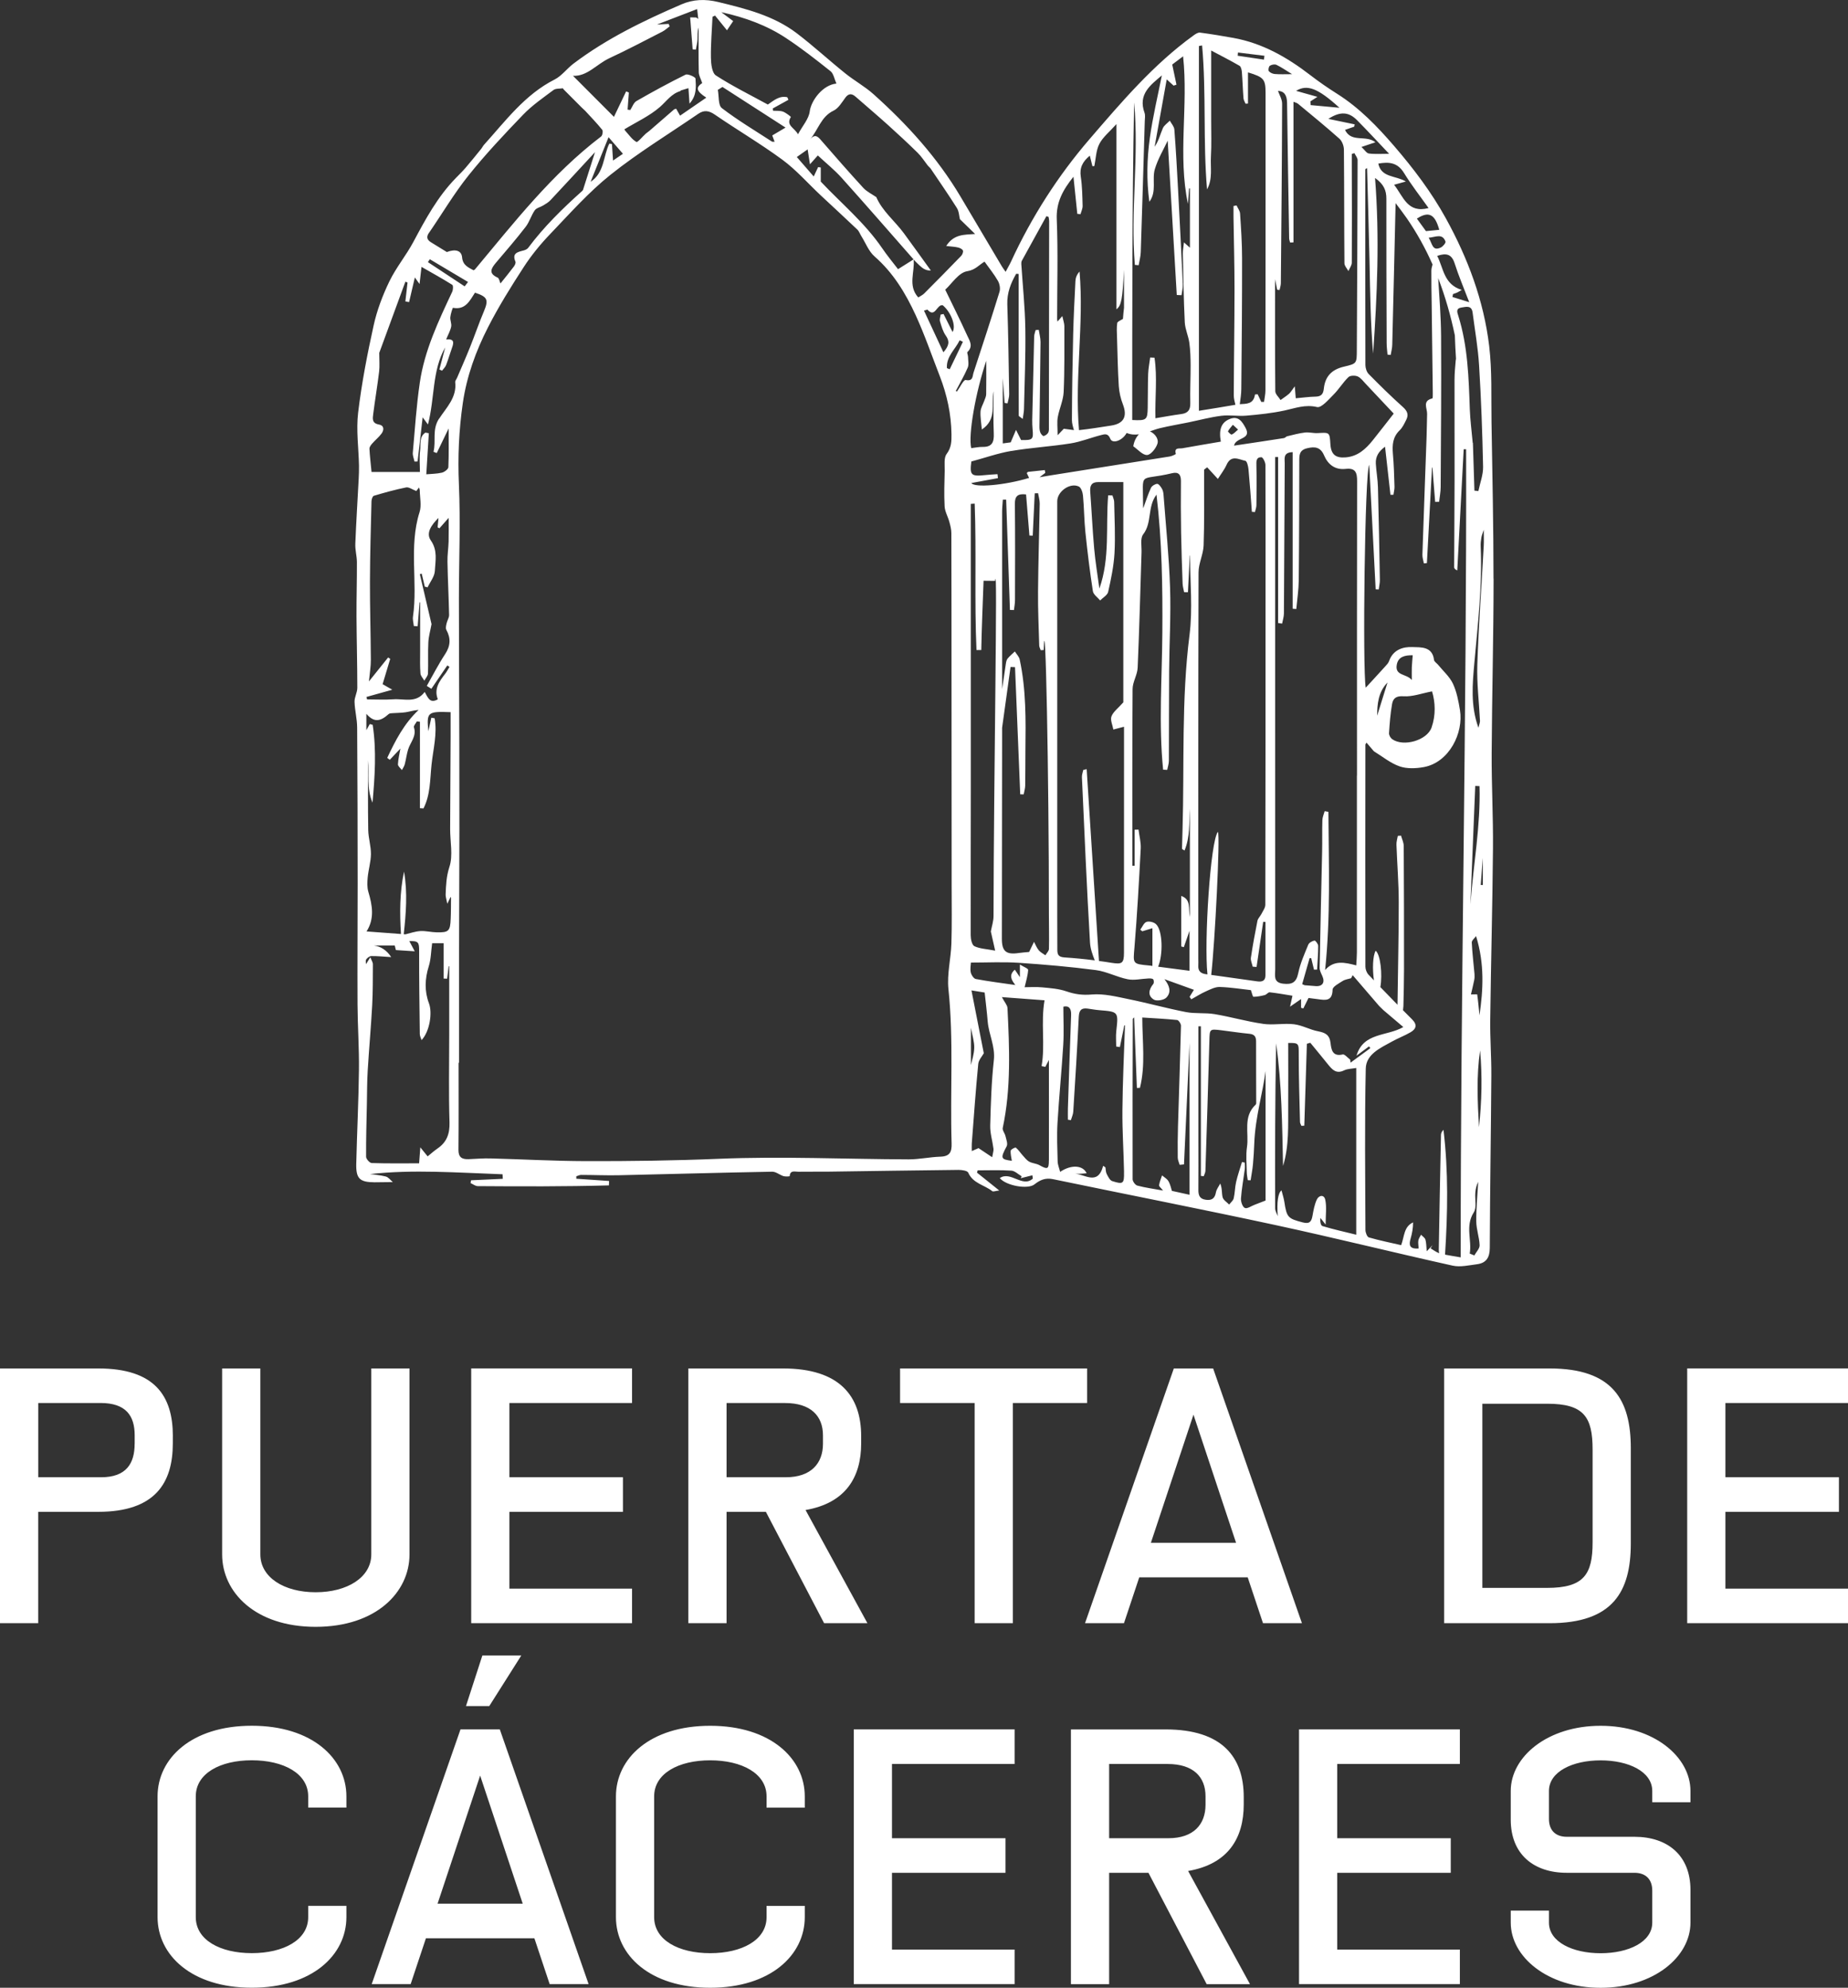 <?xml version="1.0" encoding="UTF-8"?>
<svg xmlns="http://www.w3.org/2000/svg" id="Layer_1" viewBox="0 0 452.23 486.36">
  <rect x="0" y="0" width="452.23" height="486.36" fill="#333333" stroke="none"/>
  <defs>
    <style>.cls-1{fill:#fff;}</style>
  </defs>
  <path class="cls-1" d="m365.48,141.57c0-12.78-.28-25.56-.49-38.35-.1-6.2.16-12.45-.57-18.58-1.33-11.09-5.21-21.45-10.6-31.22-3.52-6.38-7.88-12.14-12.62-17.65-4.17-4.84-8.54-9.38-13.99-12.82-2.27-1.43-4.49-2.97-6.62-4.61-5.63-4.33-11.67-7.78-18.76-9.06-2.71-.49-5.43-.94-8.16-1.3-.49-.07-1.11.34-1.57.67-9.84,7.1-17.68,16.35-25.48,25.4-7.72,8.96-14.18,19.06-19.19,29.92-.36.78-.81,1.52-1.34,2.54-.45-.64-.71-.98-.93-1.35-3.38-5.69-6.74-11.38-10.12-17.07-5.67-9.54-13.04-17.66-21.26-25.02-2.14-1.92-4.72-3.33-6.96-5.14-4-3.21-7.78-6.7-11.85-9.8-5.67-4.31-12.44-5.99-19.23-7.64-3.13-.76-6.09-.67-8.98.58-9.27,4-18.35,8.39-26.45,14.52-1.59,1.21-2.85,2.98-4.58,3.86-7.31,3.7-12.01,10.14-17.29,15.98-.25.27-.4.63-.63.92-1.26,1.55-2.51,3.12-3.81,4.63-.77.9-1.63,1.74-2.46,2.59-4.44,4.55-7.41,10.05-10.37,15.6-1.78,3.34-4.26,6.31-5.9,9.71-1.64,3.41-3.02,7.04-3.83,10.72-1.56,7.06-2.94,14.19-3.8,21.36-.51,4.25.12,8.64.21,12.96.02,1.12-.02,2.24-.08,3.35-.28,5.27-.61,10.54-.82,15.81-.06,1.47.38,2.96.39,4.45.02,4.43-.12,8.85-.1,13.28.03,5.83.2,11.66.2,17.48,0,1.15-.71,2.3-.68,3.43.06,2.1.63,4.19.64,6.29.09,12.73.11,25.47.12,38.2,0,9.87-.08,19.74-.03,29.6.03,5.3.41,10.61.35,15.91-.09,7.69-.48,15.38-.66,23.07-.08,3.6.86,4.47,4.46,4.49,1.49,0,2.98-.03,4.48-.05-.56-.47-1.06-1.19-1.71-1.36-1.42-.37-2.92-.45-3.86-.59,10.5-1.19,21.46-.34,32.43.04.02.37.04.74.06,1.11-2.59.12-5.18.24-7.77.36-.04.23-.08.45-.12.68.58.26,1.17.74,1.75.75,10.71.08,21.41.11,32.11-.18.01-.36.03-.72.04-1.08-2.67-.18-5.35-.37-8.02-.55,0-.2,0-.4,0-.6.39-.11.78-.33,1.17-.33,3.05,0,6.09.14,9.14.08,12.54-.28,25.08-.64,37.62-.87.92-.02,1.83.79,2.78,1.09.48.15,1.49.06,1.5.01.12-1.56,1.29-1.08,2.12-1.09,2.39-.04,4.79.01,7.18-.02,10.68-.14,21.35-.32,32.03-.43.82,0,2.16.19,2.37.67,1.15,2.66,3.97,3,5.89,4.54.21.17.75-.06,1.7-.17-2.09-1.68-3.77-3.02-5.45-4.37.06-.19.11-.38.17-.56,2.75,0,5.51-.11,8.24.07.87.06,1.68.9,2.52,1.38-.07.15-.14.31-.21.47.95-.24,1.9-.47,2.84-.71.04.27.07.54.1.81-2.52,2.31-5.45-1.96-8.08-.12,1.5,1.85,6.86,2.83,8.49,1.53,1.36-1.08,2.67-1.65,4.49-1.28,18.13,3.76,36.3,7.32,54.4,11.22,14.52,3.13,28.94,6.73,43.45,9.95,1.86.41,3.95-.09,5.91-.34,2.28-.29,3.16-1.61,3.17-4.01.05-14.04.29-28.09.38-42.13.03-4.56-.33-9.12-.27-13.67.17-13.97.55-27.94.67-41.91.07-7.75-.36-15.51-.32-23.27.08-14.25.46-28.51.47-42.77Zm-5.11-65.06c.55,4.29,1.32,8.56,1.58,12.87.51,8.27.81,16.55.98,24.83.04,1.97-.75,3.96-1.15,5.94-.32-.04-.65-.07-.97-.1-.12-3.88-.25-7.76-.37-11.64l-.05-.08c-.24-2.74-.61-5.48-.71-8.23-.27-7.7-.48-15.39-2.81-22.82-.27-.85-.67-1.82.78-2.04,1.19-.18,2.48-.58,2.72,1.26Zm-4.4-12.07c.95,3.01,2.21,5.92,3.57,9.5-1.81-.56-2.96-.91-4.1-1.27.04-.24.08-.48.12-.71.32-.12.65-.22.96-.35.26-.11.49-.27,1.19-.67-4.41-1.36-4.43-5.26-6.01-8.33,2.25-.77,3.55-.42,4.27,1.84Zm-2.24-5.36c.12.32-.59,1.21-1.11,1.46-2.15,1.06-2.09-.97-3.01-2.37,1.76-.16,3.34-1.14,4.11.91Zm-1.52-2.85c-1.01.1-2.02.2-3.26.32-.67-.92-1.44-1.99-2.22-3.06,2.92-1.89,4.41-1.1,5.48,2.74Zm-8.64-13.92c1.81,2.96,3.97,5.71,6.02,8.6-5.16,1.35-6.15-2.8-8.44-5.7.95-.26,1.62-.45,2.89-.8-2.56-1.51-6.03-.91-6.75-4.38,2.55-.45,4.69-.32,6.28,2.29Zm-11.5-12.92c2.66,2.68,5.22,5.46,7.86,8.24-1.82,0-3.41.13-4.95-.07-.57-.07-1.04-.89-1.81-1.6,1.28-.43,2.18-.73,3.42-1.15-2.38-1.9-5.87.21-7.45-3.03.73-.26,1.5-.53,2.26-.79.04-.19.07-.38.11-.56-2.15-.45-4.3-.89-6.45-1.34,2.96-1.92,5.02-1.7,7.01.3Zm-4.28-3.02c-2.75-.25-4.9-.45-7.05-.65-.02-.3-.05-.6-.07-.91.39-.26.79-.51,1.72-1.11-2.04-.58-3.61-1.02-5.22-1.47,2.7-1.65,5.33-.67,10.61,4.14Zm-11.24-1.46c.38.16.82.25,1.13.51,3.39,2.81,6.81,5.6,10.1,8.53.65.58,1.08,1.75,1.09,2.65.09,9.27.05,18.54.13,27.81,0,.64.63,1.28.97,1.92.29-.69.83-1.38.83-2.06.05-7.93.02-15.85,0-23.77v-2.83c.21-.07.43-.13.64-.2.27.57.78,1.14.78,1.71-.03,15.47-.11,30.94-.19,46.41-.01,3.38,0,3.38-3.17,4.13-2.94.69-4.58,2.35-4.9,5.35-.15,1.43-.69,1.95-2.08,1.98-1.55.03-3.1.25-4.79.4-.06-.79-.12-1.48-.24-2.93-.73.97-1.01,1.49-1.42,1.84-.64.56-1.37,1.01-2.06,1.52-.45-.72-1.28-1.43-1.29-2.15-.09-9.03-.06-18.06-.06-27.42.22,1.07.36,1.83.52,2.59.19.02.39.04.58.07.11-.55.31-1.1.32-1.65.13-14.65.27-29.3.31-43.95,0-1.09-.69-2.19-1.01-3.13,1.44.05,2.19.95,2.22,2.91.14,11.06.33,22.11.51,33.16,0,.35.16.69.24,1.04.27,0,.55-.02.82-.04,0-11.42,0-22.84,0-34.41Zm-5.79-8.82c.41-.28,1.18-.42,1.61-.22,1.2.57,2.3,1.35,3.82,2.28-1.73,0-2.99.07-4.23-.04-.52-.04-1.16-.32-1.46-.7-.2-.26-.03-1.14.26-1.33Zm-7.8-3.24c2.16.27,4.32.54,6.47.8-.04.32-.08.63-.13.94-2.14-.32-4.28-.63-6.42-.95.02-.27.05-.53.07-.79Zm-9.56-1.59c.26-.05.51-.09.77-.14,1.05,11.7.2,23.49,1.21,35.22,1.43-2.57.79-5.38.95-8.07.17-2.91.05-5.83.06-8.75,0-2.84,0-5.69,0-8.53v-8.63c2.26,1.2,4.64,2.41,6.94,3.74.36.21.52.97.57,1.5.17,2.15.23,4.32.4,6.47.04.45.33.87.51,1.31.2-.01.39-.03.59-.04v-7.63c3.91,1.19,4.3,1.67,4.3,5.11,0,24.23,0,48.46-.03,72.69,0,.94-.22,1.88-.34,2.82h-.69c-.28-.6-.57-1.21-.87-1.85-.26.02-.65,0-.66.06-.36,2.4-2.12,2.25-3.72,2.36.16-1.22.36-2.45.37-3.68.11-10.67.2-21.35.19-32.03,0-3.65-.25-7.3-.49-10.93-.04-.68-.56-1.33-.86-2-.25.05-.5.1-.75.15,0,.89,0,1.79,0,2.69.09,5.89.25,11.78.25,17.68,0,8.66-.16,17.31-.18,25.97,0,.76.21,1.53.4,2.29-2.9.51-5.82.97-8.93,1.47,0-29.95,0-59.6,0-89.25Zm-15.85,13.97c1.19,13.19-.92,26.4.16,39.58.31.03.62.06.93.09.18-1.07.49-2.14.52-3.22.35-10.68.67-21.36.98-32.04.02-.67.16-1.41-.05-2.01-1.68-4.61,1.52-6.86,4.23-9.18-.99,5.01-2.22,10.12-2.94,15.3-.72,5.16-.83,10.4-.12,15.62,1.88-2.48.59-5.44,1.35-8,.75-2.52,2.16-4.84,3.14-6.94.73,12.31,1.47,25.03,2.22,37.75.39.02.78.03,1.16.05.12-.91.37-1.84.32-2.74-.36-7.68-.75-15.37-1.16-23.05-.26-4.92-.53-9.84-.91-14.75-.06-.75-.72-1.44-1.11-2.16-.59.61-1.4,1.13-1.71,1.85-.64,1.49-1.01,3.09-2.01,4.54.96-5.33,1.92-10.66,2.96-16.49.86.78,1.28,1.16,1.69,1.53.23-.08.46-.16.7-.24-.32-1.53-.64-3.05-1.04-4.93.57-.43,1.56-1.18,2.66-2.01,1.3,12.16-1.33,24.2,1.19,36.12.1-1.27.19-2.54.28-3.81.07,0,.13,0,.2,0v14.52c-.36-.32-.74-.66-1.46-1.3-.12,1.19-.29,1.96-.27,2.74.12,5.6.19,11.21.47,16.8.08,1.7.89,3.34,1.12,5.05.25,1.84.3,3.71.31,5.57.01,3.07-.16,6.13-.08,9.19.04,1.69-.62,2.45-2.24,2.66-2.04.27-4.07.65-6.29,1.02-.13-5.15.5-10.03-.23-14.82-.36-.01-.71-.03-1.06-.04-.17,1.34-.44,2.66-.49,4-.1,2.76-.05,5.53-.11,8.3-.06,2.98-.29,3.16-3.79,2.99.01-25.85-.03-51.72.46-77.58Zm-14.86,18.02c.33,3.24.64,6.16.94,9.08.26.02.53.05.79.07.18-.68.53-1.36.51-2.03-.07-2.38-.09-4.79-.45-7.14-.34-2.21.49-3.73,2.21-5.14.22.88.43,1.73.64,2.58.15,0,.31-.02.47-.04.38-1.82.4-3.81,1.22-5.41.85-1.66,2.46-2.92,4.19-4.86v45.33c1.22-.98,1.46-2.38,1.85-9.68v9.3c-.1.81-.19,1.73-.26,2.72-.69.42-1.35.67-1.4,1.01-.18,1.16-.08,2.38-.05,3.57.12,3.95.18,7.91.43,11.86.1,1.51.46,3.07,1.01,4.48,1.13,2.94.23,4.71-2.88,5.18-2.62.4-5.23.84-7.87,1.12-1.08-12.93,1.24-25.82.14-38.8-.68.73-.97,1.52-1.01,2.32-.22,4.33-.44,8.65-.55,12.98-.17,7.01-.28,14.02-.31,21.02,0,.82.25,1.65.5,2.47-.73-.07-1.52-.23-2.49-.33-.08.08-.52.55-1.51,1.59,0-1.91-.18-3.21.04-4.43.37-2.07,1.34-4.07,1.44-6.14.24-5.37.16-10.75.17-16.13,0-.68-.27-1.36-.5-2.46-.6.68-.87.98-1.18,1.34-.03-.22-.09-.42-.09-.61,0-8.14.24-16.3-.09-24.43-.17-4.13,1.48-7.14,4.09-10.4Zm-16.13,55.44c.14-.75.41-1.5.4-2.24-.12-7.32-.22-14.65-.46-21.97-.09-2.81.84-5.18,2.17-7.49.2.02.4.03.6.04,0,11.55,0,23.1.03,34.66,0,.17.39.34.97.82.14-1.03.3-1.7.31-2.38.14-6.57.43-13.14.33-19.71-.08-5.26-.64-10.52-.98-15.78-.02-.29,0-.62.14-.86,1.99-3.64,4-7.26,6-10.89.18.06.35.13.53.19.05.33.14.67.14,1.01-.01,16.73-.04,33.47-.06,50.2,0,.52.06,1.11-.15,1.54-.2.39-.69.75-1.13.86-.2.05-.67-.49-.81-.84-.19-.47-.23-1.02-.22-1.53.08-6.88.2-13.76.26-20.63,0-.99-.28-1.99-.43-2.98-.26.01-.52.03-.77.05-.12.53-.35,1.05-.36,1.58-.17,6.8-.32,13.6-.47,20.39-.02.75.02,1.5.08,2.24.24,2.58.07,2.76-2.81,2.7-.31-.62-.62-1.25-1.24-2.48-.55,1.29-.88,2.07-1.3,3.05-.44.06-1.08.14-1.94.26v-15.97c.15,2.02.3,4.04.45,6.07.24.04.48.07.72.1Zm.9,11.66c4.81-.82,9.72-1.09,14.54-1.86,2.52-.4,4.94-1.4,7.43-2.03.85-.21,1.71-.54,2.28.91.51,1.3,2.95.47,3.99-1.43,1.04.42,2.03.47,3,.33-.68.71-1.2,1.75-1.37,2.93,1.13.78,2.29,2.18,3.38,2.13.93-.05,2.2-1.66,2.54-2.8.35-1.19-.7-2.5-1.85-2.98.81-.28,1.62-.58,2.44-.78,2.29-.55,4.62-.94,6.93-1.41,2.69-.55,5.36-1.28,8.08-1.62,2.03-.26,4.13.15,6.18-.04,3.11-.27,6.24-.6,9.28-1.25,2.65-.57,5.08-1.54,8-.85,1.05.25,2.8-1.82,4.02-3.04,1.32-1.32,2.3-2.97,3.64-4.28.43-.42,1.61-.45,2.25-.18.77.33,1.35,1.14,1.96,1.79,2.36,2.49,4.7,4.99,6.88,7.31-1.66,2.12-3.37,4.33-5.11,6.51-1.72,2.15-3.67,3.95-6.61,4.2-2.53.22-3.62-.73-3.78-3.24-.18-2.91-.18-2.87-3.11-2.7-1.03.06-2.09-.26-3.1-.14-1.48.17-2.93.58-4.37.92-.27.07-.49.39-.76.44-4.03.63-8.07,1.23-12.24,1.85.42-2.12,4.4-1.43,2.82-4.35-.81-1.49-1.76-3.1-4.01-2.11-1.9.84-2.58,2.48-2.04,5.48-3.13.54-6.27,1.05-9.39,1.62-.73.14-2.09-.3-1.62,1.39.02.07-.93.53-1.46.62-9.74,1.56-19.48,3.09-29.22,4.63-.81.13-1.62.27-2.67.45.58-.45.99-.76,1.4-1.07-.04-.23-.08-.45-.12-.68-1.37.15-2.74.29-4.12.44-.1.09-.2.19-.29.29.19.4.38.8.57,1.19-5.93,1.8-13.39,2.45-14.13,1.25,2.15-.39,4.33-.79,6.51-1.2-.04-.32-.07-.65-.11-.97-1.02.07-2.05.12-3.07.23-3.41.36-3.76,0-3.33-3.33,3.29-.88,6.47-2.02,9.75-2.58Zm84.59,79.39c0,14.43,0,28.86,0,43.3,0,.95-.09,1.89-.16,3.17-2.78-.72-5.41-1.36-7.62,1.13,1.36-12.95.88-25.83.81-38.7-.31-.05-.61-.11-.92-.16-.2.74-.54,1.47-.56,2.22-.08,2.54,0,5.08-.06,7.63-.2,9.49-.44,18.98-.61,28.47-.01.66.36,1.35.65,1.99.72,1.57.07,2.61-1.61,2.49-.89-.06-1.78-.14-2.68-.21-.07,0-.13-.05-.63-.27.59-2.08,1.2-4.23,1.82-6.38.13,0,.26.02.39.03.23.93.45,1.87.68,2.8.25,0,.5-.02.76-.02.1-1.93.27-3.86.27-5.79,0-.46-.67-1.34-.91-1.3-.56.1-1.32.52-1.52,1-.93,2.28-1.96,4.57-2.45,6.95-.47,2.31-1.52,2.85-3.69,2.6-2.5-.29-1.95-2.05-1.95-3.52-.02-19.97-.02-39.93-.01-59.9,0-21.01,0-42.02,0-63.03v-2.41c.24,0,.48,0,.72,0v40.61c.33.05.66.09.98.14.15-.82.43-1.64.44-2.46.08-12.25.12-24.51.2-36.76,0-1.13-.45-2.66,1.94-2.73v38.32c.3.02.59.04.89.06.21-2.33.57-4.66.6-6.99.1-9.71.11-19.42.13-29.14,0-1.48-.04-2.73,1.91-3.2,1.97-.48,3.3-.25,4.15,1.73.98,2.29,2.71,3.6,5.28,3.32,2.45-.28,2.82.94,2.81,3.03-.05,24-.03,48-.03,72.01Zm-25.48,46.79c.31.02.62.04.93.06.54-3.68,1.08-7.37,1.62-11.05.18.02.37.04.55.05,0,4.36,0,8.73,0,13.09,0,1.37-.9,1.59-1.99,1.44-3.76-.51-7.52-1.05-11.28-1.58.9-7.83,2.23-34.02,1.64-35.01-1.85,2.22-3.41,26.99-2.56,34.88-.15-.02-.3-.04-.45-.06-1.22-.17-1.88-.8-1.79-2.1.04-.52,0-1.05,0-1.57,0-31.55-.03-63.1.06-94.64,0-2.2,1.16-4.38,1.24-6.59.2-5.66.1-11.33.12-17v-1.54c.25-.19.5-.38.75-.57.92.99,1.83,1.99,2.62,2.85.7-1.13,1.58-2.24,2.14-3.49,1.13-2.5,3.01-1.27,4.6-.94.38.08.68,1.32.75,2.06.33,3.47.57,6.94.83,10.41.25.02.5.04.75.06.12-.56.36-1.11.36-1.68.04-3.21.08-6.42,0-9.64-.03-1.07-.09-2.11,1.22-2.1.35,0,.99,1.23.99,1.9.05,11.44.02,22.87.02,34.31,0,24.43,0,48.87-.05,73.3,0,.75-.59,1.51-.95,2.24-.3.59-.86,1.09-.98,1.7-.6,2.99-1.15,5.99-1.6,9.01-.1.69.28,1.45.44,2.19Zm-6.07-131c.31-.58.78-1.07,1.2-1.59.34.31.67.62,1.27,1.17-.64.54-1.04,1.02-1.56,1.22-.19.08-.96-.71-.91-.8Zm-10.64,102.59c1.41-3.37,1.1-6.84,1.32-10.24v26.5c-.44-2.06.38-4.3-2.12-5.16v12.36c.21.06.43.12.64.17.49-1.41.98-2.82,1.39-4.01v9.79c-2.65-.35-5.17-.67-7.68-1,1.22-2.92,1.15-8.81-.51-10.4-.52-.5-1.69-.79-2.34-.56-.65.23-1.02,1.23-1.52,1.9.16.13.33.27.49.4.65-.2,1.31-.4,2.48-.76v9.23c-.26-.04-.51-.07-.77-.1-4.17-.39-3.96-.38-3.62-4.47.66-8.04,1.11-16.09,1.53-24.15.08-1.53-.35-3.09-.54-4.63-.32.01-.64.02-.96.03v8.82c-.18,0-.37,0-.55,0,0-14.42-.04-28.84.06-43.25.01-1.74,1.17-3.46,1.24-5.22.41-9.41.64-18.81.95-28.23.05-1.49-.36-3.41.4-4.39,2.23-2.87.97-6.69,3.26-9.72,1.35,11.38,1.51,22.6,1.43,33.82-.08,11.17-.92,22.34.19,33.47.33.02.67.04,1,.05.14-.73.4-1.46.41-2.2.04-7.32,0-14.64.06-21.97.05-6.8.45-13.6.23-20.39-.25-7.6-1.03-15.18-1.6-22.77-.04-.51-.15-1.07-.41-1.5-.28-.48-.79-1.18-1.16-1.15-.54.04-1.3.52-1.52,1.01-.71,1.55-1.23,3.2-1.87,4.96-.01-.18-.04-.32-.04-.45,0-8.97-1.24-6.11,7.11-8.13,1.55-.37,2.16.34,2.15,1.92-.04,4.19-.03,8.38.04,12.56.07,4.18.22,8.37.37,12.55.03.7.24,1.4.37,2.09.31,0,.62.01.93.01.15-2.99.31-5.99.46-8.98.02,0,.04,0,.06,0,0,6.48.68,13.05-.13,19.44-2.02,15.86-1.24,31.76-1.71,47.64-.05,1.56-.1,3.11-.13,4.67,0,.08.23.16.62.43Zm-20.93,26.99c-1-15.64-2-31.28-3.01-46.92-.28.07-.55.13-.83.2-.12.59-.36,1.2-.33,1.77.62,13.5,1.18,27.01,1.98,40.48.09,1.51.61,2.93,1.16,4.34-2.47-.32-4.95-.56-7.43-.72-1.54-.1-1.73-.78-1.73-1.95,0-2.69-.02-5.37-.02-8.06,0-33.87,0-67.74,0-101.61,0-2.38,3.12-4.62,5.27-3.6.58.27.96,1.45,1.03,2.25.28,2.97.28,5.97.59,8.94.5,4.82,1.09,9.63,1.83,14.42.13.83,1.16,1.52,1.78,2.27.68-.7,1.78-1.29,1.96-2.1.7-3.12,1.37-6.29,1.55-9.47.23-4.16,0-8.35-.08-12.53,0-.53-.28-1.06-.42-1.59-.35,0-.7-.02-1.05-.03-.63,7.59.5,15.36-2.15,22.81-.44-3.29-.99-6.56-1.28-9.86-.41-4.61-.62-9.24-.96-13.85-.11-1.45.32-2.34,1.91-2.34,2,0,4,0,6.19,0v53.89c-1.27,1.44-2.46,2.29-2.9,3.43-.34.89.27,2.13.46,3.22.85-.22,1.7-.44,2.61-.68v9.56c0,15.25,0,30.5-.01,45.75,0,2.62-.52,2.85-3.07,2.45-1.01-.17-2.03-.31-3.05-.45Zm-25.42-2.51c-2.13-.41-3.74-.45-5.07-1.09-.6-.29-.9-1.74-.9-2.67-.03-12.19.03-24.38.03-36.56,0-22.21,0-44.41,0-66.62v-2.37c.31-.02.63-.04.95-.06.44,11.93-.09,23.9.44,35.83.39,0,.78,0,1.17,0,.11-5.66.36-11.31.56-16.96.94,0,2.57.03,2.84.03.63-6.45-.36,48.97-.4,82.02,0,1.25-.43,2.5-.66,3.77.28,1.27.6,2.68,1.06,4.69Zm1.72-54.54c.69-4.95,1.37-9.91,2.06-14.86.37.01.73.03,1.1.04.42,10.37.85,20.74,1.27,31.11.28,0,.56.02.85.02.13-.73.36-1.46.37-2.19.05-2.84.02-5.68.05-8.52.09-7.47.19-14.94-1.4-22.29-.15-.71-.78-1.31-1.18-1.97-.59.57-1.24,1.09-1.76,1.72-.27.32-.38.82-.44,1.26-.31,2.07-.61,4.15-.92,6.23,0-14.46-.01-28.92,0-43.39,0-.99.12-1.98.18-2.97.27,0,.54,0,.81,0,.31,9,.61,17.99.92,26.99.33,0,.66.02.99.02.09-.81.25-1.63.25-2.43.02-7.84.06-15.68-.03-23.52-.02-1.92.71-2.58,2.74-2.33.27,3.34.54,6.7.82,10.06.27,0,.54.02.81.03.16-3.45.32-6.9.49-10.36.27,0,.55-.02.82-.03.14.85.41,1.7.4,2.55-.12,7.17-.35,14.34-.41,21.51-.04,4.4.17,8.81.29,13.21.01.39.24.76.37,1.14.24-.01.48-.03.72-.04.43-12.72,1.29,31.05,1.28,64.62,0,2.84.08,5.67.01,8.51-.01.53-.57,1.04-.87,1.56-.55-.4-1.21-.72-1.63-1.23-.49-.6-.78-1.36-1.15-2.06-.36.74-.71,1.47-1.2,2.48-.74.07-1.64.12-2.52.25-3.1.47-4.15-.4-4.15-3.47.02-16.75.05-33.49.06-50.24v-1.44ZM206.82,23.95c.84-1.14,1.61-1.12,2.58-.27,2.64,2.31,5.32,4.58,7.93,6.93,2.45,2.21,4.88,4.46,7.23,6.77.95.93,1.67,2.09,2.5,3.15.21.22.42.44.64.66,2.17,3.23,4.39,6.41,6.46,9.7.53.84.55,2,.74,2.74,1.26,1.23,2.49,2.43,3.72,3.62-2.79.2-5.21.04-7.07,2.94,1.23.14,2.08.17,2.88.36.45.1,1.06.39,1.21.75.13.33-.13,1-.43,1.31-2.99,3.1-6.03,6.17-9.07,9.22-.35.35-.83.56-1.43.95-2.62-2.92-.79-6.24-1.14-9.26.69.67,1.33,1.38,2.08,1.97.56.44,1.25.73,2.14.7-2.19-3.03-4.36-6.07-6.57-9.08-2.22-3.02-5.29-5.43-6.78-8.88-1.07-.74-2.31-1.32-3.17-2.25-3.47-3.77-6.84-7.64-10.21-11.51-.84-.97-1.57-1.91-2.89-.28,2.08-2.41,2.71-5.65,5.82-7.12,1.18-.56,2-1.98,2.84-3.12Zm26.28,57.28c-.76-1.53-1.48-2.96-2.2-4.4-.24.05-.48.1-.72.14-.06.56-.3,1.18-.15,1.67.36,1.21.72,2.5,1.43,3.5.96,1.36.83,2.43-.6,4.06-1.65-3.55-3.2-6.88-4.75-10.2.28-.08.56-.16.84-.25,1.91,2.18,2.27-1.35,3.75-1.06,1.96,1.63,3.34,5.01,2.41,6.53Zm1.74,2.03c.27.12.53.25.8.37-1.07,2.24-2.15,4.48-3.23,6.72-.23-.1-.46-.19-.69-.28-.18-2.85,2.04-4.56,3.12-6.81Zm-34.64-42.36c-.29.61-.57,1.22-1.07,2.28-1.44-1.65-2.74-3.15-4.14-4.76,1.01-.71,1.72-1.22,2.65-1.87.18,1.18.34,2.21.57,3.65.76-.86,1.22-1.37,1.92-2.17,1.99,1.86,4.08,3.53,5.84,5.49,5.92,6.59,11.74,13.29,17.59,19.95-1.15.72-2.3,1.44-3.8,2.39-1.16-1.53-2.62-3.27-3.89-5.14-4.24-6.21-10.03-10.99-15.02-16.29v-3.45c-.21-.03-.43-.06-.64-.1Zm-25.83-36.8c.2-.1.41-.2.61-.29.9,1.11,1.8,2.22,2.92,3.6.51-.76.97-1.43,1.52-2.25-.95-.71-1.77-1.32-2.91-2.18,5.89,1.3,11.12,3.22,15.82,6.32,3.78,2.49,7.37,5.3,10.92,8.13.73.58.91,1.85,1.43,3.02-3.37.32-6.21,4.19-6.53,6.82-.22,1.81-1.72,3.46-2.87,5.58-.9-1.65-3.04-2.15-1.74-4.24.02-.04-1.19-1.03-1.93-1.3-.75-.26-1.62-.16-2.44-.22-.02-.18-.05-.36-.07-.55,1.28-.71,2.56-1.42,3.84-2.12-.09-.21-.19-.42-.28-.63-1.96-.45-3.38.85-4.76,1.79-4.31-2.36-8.66-4.5-12.71-7.12-.96-.63-1.2-2.85-1.22-4.34-.05-3.33.24-6.67.39-10Zm15.19,30.59c-.28-.02-.53.03-.69-.07-4.12-2.67-8.35-5.2-12.23-8.17-.92-.71-.68-2.93-.98-4.46.38-.24.76-.47,1.14-.71,4.94,3.18,9.88,6.36,15.43,9.94-1.47.87-2.26,1.34-3.25,1.92.14.37.34.92.57,1.54Zm-40.46-20.44c4.39-2.03,8.68-4.31,12.99-6.51.64-.33,1.19-.86,1.78-1.29-.08-.2-.16-.4-.24-.6-.74.04-1.48.08-2.86.15,3.6-1.39,6.62-2.54,9.83-3.78.1.89.17,1.53.27,2.42-.3-.2-.42-.36-.55-.36-.48-.03-.95-.01-1.43-.02.2,2.6.4,5.2.61,7.81.26.02.51.05.77.08.15-.84.38-1.67.42-2.52.05-.95-.08-1.91.27-2.89,0,3.65-.05,7.3.04,10.95.02.83.52,1.65.84,2.63-1.59,1.07-1.54,1.93,1,3.57-2.17,1.49-4.21,2.89-6.42,4.41-.36-.64-.66-1.17-.95-1.69-.25.08-.42.08-.52.17-2.02,1.74-4.03,3.49-6.04,5.24-.28.25-.61.44-.89.69-.79.71-1.98,2.18-2.28,2.02-1.05-.58-1.8-1.71-2.65-2.64-.19-.21-.33-.48-.31-.44,2.98-1.81,6.19-3.27,8.73-5.49,1.59-1.39,2.78-3.21,4.94-3.86.06-.05.12-.11.17-.17.55-.17,1.1-.33,1.85-.56.08,1.23.16,2.27.26,3.79,1.85-2.08,1.57-4.19,1.47-6.13-.02-.38-1.88-1.23-2.44-.96-4.08,2.01-8.07,4.19-12.02,6.46-.69.4-1.01,1.44-1.5,2.19-.22-.03-.44-.06-.66-.1.1-1.39.2-2.79.31-4.18-.23-.09-.45-.18-.67-.28-1.02,2.12-2.03,4.25-2.98,6.23-3.39-3.4-6.76-6.78-10.02-10.04,3.49.18,5.79-2.86,8.85-4.28Zm-22.97,49.78c.13.3-.14.87-.39,1.2-1.04,1.38-2.14,2.72-3.27,4.13-.21-.47-.32-1.27-.7-1.44-2.29-1.02-1.59-2.23-.42-3.62,2.46-2.9,4.96-5.78,7.28-8.79.94-1.21,1.36-2.8,2.24-4.06.41-.58,1.38-.76,2.06-1.18.62-.38,1.27-.75,1.76-1.27,3.65-3.89,7.26-7.82,10.91-11.76-.97,3.05-1.94,6.12-2.92,9.19-.04.13-.16.25-.27.35-4.77,4.27-9.33,8.73-13.17,13.88-.23.31-.7.51-1.1.62-1.43.38-2.92.63-2,2.76Zm22.79-30.46c1.39,1.6,2.38,2.74,3.52,4.06-.86.59-1.49,1.02-2.42,1.65-.11-1.62-.19-2.83-.27-4.04-.22-.03-.44-.06-.65-.09-1.5,3.08-1.18,7.11-4.57,9.33,1.41-3.49,2.78-6.89,4.39-10.91Zm-43.93,23.39c3.21-4.66,6.1-9.58,9.63-13.99,4.16-5.2,8.75-10.08,13.38-14.89,2.2-2.29,4.88-4.13,7.44-6.05.56-.42,1.51-.3,2.29-.43.08.11.16.22.24.32,1.46,1.46,2.92,2.92,4.37,4.38.29.27.58.55.87.82,1.4,1.53,2.86,3.02,4.16,4.64.24.3.07,1.38-.26,1.63-12.07,9.18-21.29,21.04-30.9,32.55-.04.05-.13.07-.33.19-1.26-.7-2.62-1.19-2.8-3.17-.15-1.7-1.67-2.08-3.73-1.29-1.32-.82-2.57-1.59-3.82-2.35-1.01-.61-1.29-1.3-.55-2.37Zm9.54,12.03c-.33.43-.59.78-.82,1.08-3.05-2.02-6.02-3.97-8.99-5.93.15-.24.31-.47.46-.71,3.03,1.8,6.05,3.6,9.35,5.56Zm-20.9,98.4c.59-1.96,1.22-4.07,1.86-6.18-.17-.12-.34-.23-.51-.34-1.44,1.79-2.87,3.59-4.7,5.86.2-2.08.48-3.66.47-5.23-.03-6.41-.24-12.83-.22-19.24.02-6.55.22-13.09.38-19.64.01-.46.27-1.22.57-1.31,2.61-.78,5.24-1.51,7.91-2.05.66-.13,1.47.5,2.48.88.06-.08.34-.44.67-.86.07.26.17.46.18.67.02,1.8.47,3.73-.05,5.36-2.67,8.42-.39,17.1-1.61,25.58-.11.74.13,1.52.21,2.29.31.02.63.04.94.05.15-1.95.31-3.9.46-5.85.05,0,.09,0,.14,0,0,4.08,0,8.15,0,12.23,0,1.72-.06,3.45.08,5.16.05.62.62,1.19.95,1.78.31-.59.87-1.16.89-1.76.1-2.54-.04-5.09.09-7.62.07-1.46.5-2.9.78-4.46-.91-3.91-1.89-8.06-2.86-12.22.15-.04.31-.08.46-.12.25,1.06.5,2.12.75,3.17.23.05.46.11.69.17.62-1.33,1.7-2.64,1.77-4,.12-2.48.75-4.99-.99-7.49-1.26-1.8.18-3.82,1.88-5.49-.08.89-.14,1.59-.21,2.29.15.08.29.17.44.25.68-.77,1.36-1.55,2.26-2.56,0,2.14.04,3.97-.01,5.79-.05,1.67-.32,3.33-.28,4.99.08,4.33.31,8.66.4,12.99.01.68-.47,1.36-.62,2.06-.11.51-.28,1.16-.06,1.56,1.14,2.08,1.03,3.94-.3,5.96-1.64,2.49-3,5.17-4.48,7.77.37.23.75.46,1.12.7,1.3-1.9,2.6-3.8,3.9-5.71.18.12.36.23.54.35-.35.56-.65,1.16-1.05,1.68-1.43,1.84-2.8,3.68-1.81,6.25-1.96,1.15-2.44-.46-3.21-1.8-2.11,2.84-5.03,1.61-7.63,1.8-2.14.15-4.31.03-6.47.03-.05-.2-.11-.4-.16-.6,2.02-.56,4.04-1.13,6.33-1.77-.81-.46-1.36-.77-2.38-1.36Zm13.38,113.67c-.8.53-1.51,1.19-2.36,1.88-.48-.6-.92-1.13-1.79-2.21-.12,1.63-.2,2.65-.3,3.91-3.88,0-7.74.06-11.61-.07-.49-.02-1.35-.99-1.36-1.52-.03-4.33.1-8.66.19-12.98.05-2.69.04-5.38.2-8.06.32-5.35.81-10.7,1.1-16.05.18-3.35.15-6.72.17-10.08,0-.39-.28-.78-.63-1.66-.52.84-.83,1.33-1.05,1.69,0-.25-.17-.82.04-1.15.26-.4.83-.83,1.27-.83,1.49-.02,2.98.14,4.85.25-1.11-1.75-2.65-2.63-4.22-2.84h5.09c.06.24.19.76.28,1.12,1.55.1,2.91.19,4.61.3-.5-.95-.91-1.73-1.33-2.51,2.24-.03,2.41.3,2.41,2.42-.02,6.78.08,13.56.16,20.34,0,.46.26.93.43,1.48,2.03-2.14,2.67-6.72,1.82-8.98-1.12-2.95-1.03-5.99-.06-9.07.55-1.73.55-3.62.83-5.66h2.82v8.65c.28.01.56.02.85.03.12-1.01.24-2.03.37-3.04h.14v16.9c0,7.1-.15,14.2.07,21.29.08,2.85-.69,4.9-3.01,6.45Zm2.45-59.92c.45-.94.63-1.3.8-1.67.02.03.11.11.11.19-.02,1.72,0,3.44-.08,5.16-.12,3-.48,3.36-3.42,3.3-1.34-.02-2.69-.39-4.01-.31-1.29.08-2.55.54-3.64.8-.14-.01-.28-.02-.42-.03.55-5.09.97-10.18.07-15.31-1.07,5.06-1.07,10.16-.75,15.26-2.84-.21-5.65-.42-8.42-.63,1.99-3.13,1.43-6.36.44-9.68-.33-1.11-.27-2.38-.16-3.55.18-1.9.77-3.78.79-5.68.02-1.96-.62-3.92-.66-5.88-.1-5.75-.04-11.51-.04-17.07.32,3.3-.41,6.92,1.09,10.35.56-6.37,1-12.72.04-19.04-.24-.06-.47-.12-.71-.19-.34.61-.67,1.21-.84,1.5v-4c1.81,2.06,3.3,2.01,5.47.05.23-.21.69-.19,1.04-.22,1.04-.08,2.1-.06,3.13-.22.99-.15,1.95-.48,3.15-.56-3.56,3.33-5.69,7.49-7.68,11.72.21.16.41.32.62.48.86-.91,1.73-1.83,2.6-2.75-.22,1.28-.54,2.56-.6,3.85-.02.46.63.94.97,1.41.24-.46.56-.9.69-1.39.32-1.19.46-2.44.82-3.62.54-1.79,2.15-3.27,1.43-5.45-.12-.36.46-.96.71-1.45.25.03.51.06.76.09v21.15c.29.02.58.04.87.05,1.71-3.34,1.59-7.09,1.97-10.7.4-3.77,1.43-7.54.76-11.35-.27-.05-.54-.09-.81-.14-.28,1.27-.56,2.54-.73,3.3-.44-4.66-.24-4.87,5.45-4.66,0,1.88,0,3.79,0,5.7-.04,7.62-.09,15.24-.12,22.86-.01,3.13.75,6.5-.18,9.32-.76,2.34-.83,4.49-.92,6.77-.01.54.19,1.08.41,2.23Zm-2.02-118.71c-1.77,2.72-.68,5.45-1.36,8.11.27.1.53.2.8.31.96-1.98,1.91-3.95,2.91-6.02,0,3.23.07,6.36-.07,9.48-.02.48-.95,1.19-1.58,1.34-1.29.3-2.65.29-3.82.4.2-3.25.41-6.65.62-10.05-.28-.05-.56-.1-.84-.15-1.58,1.03-1.09,2.92-1.29,4.42-.23,1.68-.05,3.4-.05,5.21h-11.84c-.2-2.11-.42-3.89-.51-5.68-.02-.41.35-.91.66-1.26.73-.84,1.63-1.55,2.29-2.44.67-.92.68-2-.67-2.24-1.7-.3-1.5-1.46-1.36-2.54.44-3.48,1.03-6.94,1.45-10.42.16-1.34.03-2.71.03-4.56,1.99-5.42,4.19-11.42,6.39-17.41.18.06.36.12.53.19-.18,1.54-.35,3.09-.53,4.63.3.06.61.12.91.17.45-1.93.9-3.85,1.41-6.03.3.42.54.75,1.15,1.6.19-1.65.32-2.77.48-4.19,2.6,1.49,5.11,2.87,7.53,4.39.26.16.21,1.21-.01,1.69-3.37,7.18-6.79,14.35-7.94,22.27-.83,5.67-1.2,11.41-1.71,17.13-.06.7.27,1.44.42,2.16.25,0,.5-.02.75-.03.41-3.54.82-7.09,1.24-10.8.41.55.73.98,1.3,1.75,1.7-6.51.97-13.14,4.22-18.86-.47,1.8-.95,3.6-1.42,5.4.22.1.43.2.65.3.34-.46.79-.87.99-1.38.54-1.39.94-2.83,1.45-4.24.47-1.27.56-2.25-1.44-2.02.49-1.21,1.03-2.14,1.23-3.14.15-.72-.28-1.55-.21-2.31.08-.82.57-2.31.65-2.3,3.08.59,4.13-1.78,5.39-3.7,3.08,1.01,3.36,1.75,2.2,4.52-1.23,2.91-2.25,5.91-3.43,8.85-1.01,2.52-2.11,5.01-3.18,7.51-.15.34-.47.7-.43,1.02.43,3.75-2.19,6.24-3.94,8.93Zm124.65,139.53c1.32,12.59.39,25.2.78,37.79.07,2.1-.43,3.19-2.73,3.26-2.6.08-5.19.67-7.78.66-15.47-.05-30.97-.78-46.41-.14-10.89.45-21.75.6-32.63.57-7.77-.02-15.53-.46-23.29-.66-1.78-.05-3.57.11-5.35.18-1.59.06-2.51-.41-2.49-2.28.07-7.1.03-14.2.03-21.31h.12c0-9.41-.01-18.83,0-28.24.01-9.55.07-19.1.08-28.66.01-6.86,0-13.73-.02-20.6-.03-12.01-.1-24.02-.1-36.04,0-9.33.41-18.68,0-27.99-.3-6.69,0-13.25.95-19.84.95-6.58,3.19-12.75,6.18-18.59,2.6-5.09,5.65-9.98,8.77-14.78,1.86-2.86,4.07-5.56,6.44-8.03,4.79-5,9.43-10.25,14.81-14.54,6.78-5.41,14.25-9.95,21.42-14.87,1.39-.95,2.57-.83,4.04.18,5.47,3.76,11.22,7.13,16.56,11.06,3.39,2.5,6.22,5.75,9.31,8.65,2.99,2.8,6.02,5.57,8.99,8.4.46.43.68,1.11,1.03,1.67,1.05,1.67,1.79,3.69,3.21,4.93,4.57,3.99,7.6,9.01,10.06,14.36,2.23,4.86,3.97,9.95,5.91,14.94,1.77,4.57,2.79,9.29,2.86,14.2.02,1.71,0,3.26-1.19,4.84-.71.94-.44,2.68-.47,4.07-.07,2.92-.18,5.84-.02,8.75.07,1.27.8,2.49,1.15,3.76.25.91.5,1.86.5,2.79.04,11.97.03,23.93.04,35.89,0,16.73.02,33.47.03,50.21,0,4.77.09,9.55-.06,14.31-.12,3.71-1.1,7.47-.73,11.11Zm4.22-148.98c-.51-.1-1.41,1.83-2.14,2.83-.1-.05-.19-.1-.28-.14.99-1.9,2.09-3.77,2.93-5.73.32-.75.08-1.75.07-2.63,0-.41-.31-1.02-.13-1.19,1.49-1.43.48-2.82-.1-4.09-1.66-3.65-3.45-7.23-5.35-11.15,1.6-1.45,3.3-4.2,5.38-4.52,2.01-.32,2.87-1.54,4.24-2.34,1.14,1.6,2.34,3.07,3.27,4.69.43.75.64,1.9.39,2.7-2.04,6.61-4.2,13.19-6.35,19.76-.29.88-.07,2.17-1.92,1.81Zm5.04-4.74c0,2.88.03,5.57-.02,8.25-.01.54-.3,1.08-.48,1.61-.31.87-.85,1.71-.9,2.59-.08,1.36.18,2.75.32,4.4,3.74-2.48,2.26-6.09,2.88-9.37,0,3.64-.11,7.01.04,10.36.09,2.09-.4,3.31-2.73,3.27-.94-.02-1.88.2-2.79.3-.77-3.21,1.07-13.69,3.69-21.41Zm1.86,171.13c-.59,5.31-.75,10.68-.89,16.03-.05,1.88.56,3.78.8,5.68.06.48-.14.99-.32,2.07-1.24-.83-2.18-1.45-3.34-2.23-.24.11-.81.35-1.65.72,0-.77-.04-1.33,0-1.88.5-6.47.95-12.95,1.58-19.42.09-.98.95-1.89,1.36-2.63-.99-5.01-1.98-10.08-3.02-15.38,1.22.2,2.16.35,3.23.52.25,2.36.55,4.7.74,7.06.26,3.19,1.88,6.07,1.51,9.46Zm-5.61,1.22v-9.12c.33,1.87.84,3.39.81,4.89-.03,1.58-.58,3.14-.81,4.23Zm19.07,23.36c0,2.15-.34,2.24-2.31,1.14-.76-.42-1.74-.44-2.5-.86-.63-.35-1.1-.99-1.6-1.54-.57-.63-1.03-1.37-1.67-1.89-.15-.12-1.23.43-1.26.74-.08.84.17,1.71.28,2.48-2.76-.35-2.82-.63-1.27-3.55.33-.61-.1-1.67-.29-2.5-.15-.68-.79-1.4-.67-1.98,2.07-9.73,1.64-19.54,1.16-29.36-.04-.7-.69-1.38-1.37-2.66,3.78.28,7.38.55,10.44.78-.95,5.51.2,10.84-.72,16.1.3.06.61.13.91.19.29-.56.58-1.12.88-1.69,0,8.2.02,16.4,0,24.6Zm18.39,2.82c.06,2.86-.2,3.07-2.88,2.22-.59-.19-1.02-1.1-1.36-1.76-.24-.46-.21-1.07-.31-1.61-.18-.12-.37-.25-.55-.37-1.36,5.08-4.63,1.87-7.12,1.94.51,0,1.02.02,1.53,0,.5-.02,1-.08,1.54-.12-.88-1.99-3.78-2.18-6.48-.34-.23-.92-.59-1.74-.61-2.56-.08-3.13-.22-6.27-.04-9.4.38-6.37,1.02-12.72,1.41-19.08.19-3.07.03-6.17.03-9.38,1.3-.31,1.97.37,1.9,2.05-.29,7.61-.54,15.23-.79,22.84-.03.92,0,1.84,0,2.76.24.04.49.08.73.12.2-.69.53-1.36.58-2.06.49-7.75.97-15.49,1.35-23.25.08-1.58.64-2.2,2.16-1.99.96.13,1.92.31,2.89.39,4.68.38,4.66.38,4.13,5.12-.14,1.24-.02,2.52-.02,3.77.3.04.6.08.9.13.36-1.77.72-3.53,1.08-5.3.06,0,.11-.01.17-.02-.23,6.9-.57,13.8-.63,20.7-.05,5.06.3,10.12.4,15.19Zm16.03,5.56c-1.44-.32-2.72-.6-4.31-.95-.19-.57-.37-1.55-.84-2.36-.33-.59-1.03-.96-1.57-1.43-.26.8-.61,1.58-.73,2.4-.04.3.48.68.98,1.31-2.3-.42-4.33-.69-6.29-1.21-.51-.13-1.16-1.02-1.16-1.56-.04-13.08,0-26.16.04-39.24,0-.05.09-.1.33-.36.23,5.88.45,11.57.67,17.26.25,0,.5-.01.75-.02,1.39-5.58.58-11.28.57-17.21,2.94.19,5.74.32,8.53.61.37.04.95.92.94,1.4-.2,8.21-.49,16.42-.73,24.64-.08,2.54-.09,5.08-.06,7.62,0,.59.3,1.19.47,1.78.36-.04.71-.08,1.06-.11.51-11.21,1.02-22.42,1.36-29.75,0,9.78,0,23.46,0,37.17Zm15.97,2.43c-.83.31-1.85,1.06-2.43.8-.57-.25-1.01-1.55-.95-2.34.17-2.38.62-4.74.93-7.11.07-.53.01-1.09.01-1.63-.23-.06-.46-.11-.69-.17-.49,1.63-1.06,3.25-1.44,4.91-.3,1.3-.28,2.68-.59,3.98-.13.57-.73,1.03-1.11,1.53-.55-.58-1.4-1.08-1.59-1.76-.27-1-.07-2.12-.59-3.39-.36.71-.91,1.39-1.05,2.14-.27,1.48-.97,2.04-2.47,1.84-1.59-.21-1.85-1.17-1.83-2.53.04-3.81.01-7.63.01-11.44v-28.47c.2,0,.4,0,.6-.01v36.61c.23.02.47.05.7.07.14-.43.39-.85.41-1.28.34-10.61.68-21.21.97-31.82.08-2.94.02-2.95,2.89-2.61,2.3.27,4.58.65,6.88.86,1.25.12,1.66.69,1.66,1.87-.01,4.86.02,9.72.03,14.58,0,.3.05.72-.11.87-3.2,2.96-1.63,6.92-2.15,10.42-.29,1.97-.08,4.03-.05,6.05,0,.68.15,1.35.24,2.03.23,0,.47.02.7.03.2-1.32.46-2.63.58-3.96.16-1.71.25-3.43.32-5.14.24-6.38,2.15-12.59,2.76-17.64v31.69c-1.01.39-1.82.71-2.63,1.02Zm1.99-44.26c-3.96-.56-7.84-1.7-11.79-2.36-2.31-.39-4.75-.07-7.04-.51-4.7-.91-9.33-2.21-14.03-3.16-2.98-.61-6.08-1.4-9.04-1.14-2.27.2-4.14-.06-6.22-.78-1.86-.64-3.92-.78-5.91-.97-1.52-.15-3.07-.03-4.28-.03.34-1.5.78-2.85.86-4.23.02-.35-1.14-.77-2.02-1.32v3.08c-.59-.86-.87-1.28-1.24-1.82-1.52,1.32-.85,2.5.12,3.75-3.35-.49-6.53-.88-9.67-1.47-.52-.1-1.11-1.02-1.24-1.65-.18-.9.03-1.89.05-2.37,4.03,0,7.85-.2,11.64.05,6.33.42,12.66.97,18.94,1.79,2.65.35,5.15,1.72,7.79,2.24,1.59.32,3.33-.12,5-.19.42-.02.96-.04,1.22.2.2.19.23.9.04,1.13-1.11,1.37-1.45,2.88.13,3.84.7.43,2.5.12,3.08-.51,1.25-1.34.78-2.89-.49-4.49,2.35.85,4.69,1.69,7.21,2.6-.36.59-.71,1.15-1.05,1.72.13.2.27.41.41.61,1.19-.66,2.34-1.4,3.58-1.95,1.09-.49,2.28-1.11,3.4-1.07,2.66.08,5.32.52,7.61.77.26.71.44,1.63.62,1.63.92,0,1.87-.19,2.77-.42.44-.11.84-.72,1.21-.68,1.84.2,3.67.54,5.57.84-.17.76-.31,1.37-.59,2.68,1.22-.84,1.94-1.34,2.7-1.87v2.15c.18.05.36.1.55.15.4-.8.8-1.6,1.27-2.56.67.09,1.47.18,2.26.29,1.86.26,3.58.58,3.63-2.33.01-.73,1.52-1.51,2.45-2.11.59-.39,1.39-.47,2.09-.69.13-.25.25-.49.38-.74,2.16,2.51,4.31,5.02,6.47,7.53.34.34.68.67,1.03,1.01,1.58,1.34,3.16,2.68,4.89,4.15-4,2.32-9.78,1.26-11.46,7.02,1.02-.76,2.04-1.52,3.07-2.29.11.15.22.29.32.44-1.62,1.18-3.23,2.36-4.84,3.54-.03-.25-.07-.49-.1-.74-.62-.45-1.35-1.38-1.83-1.26-2.58.61-2.79-1.34-2.97-2.82-.25-2-1.29-2.51-3.05-2.85-2-.38-3.88-1.48-5.88-1.72-2.51-.3-5.12.26-7.61-.1Zm22.86,51.61c-2.89-.71-5.62-1.32-8.29-2.12-.44-.13-.61-1.14-.5-1.99.27.34.53.68,1.28,1.62,0-2.46.29-4.35-.1-6.1-.29-1.3-1.58-1.11-2.09.05-.54,1.21-.79,2.56-1.02,3.88-.25,1.43-.7,2.08-2.37,1.65-3.62-.94-3.94-1.2-4.52-5.02-.14-.92-.44-1.81-.7-2.83q-1.28,1.01-.92,6.32c-.22-.63-.62-1.26-.63-1.9-.04-13.46-.03-26.91.24-40.38,1.38,9.94,1.47,19.96,1.69,29.99,1.51-4.91,1.22-9.94,1.26-14.93.04-5.05,0-10.11,0-15.16,2.61-.05,2.59.12,2.58,2.75-.01,5.53.18,11.06.31,16.58,0,.32.23.64.34.95.24-.01.47-.03.71-.04.21-6.68.42-13.36.63-20.04.28-.08.56-.17.84-.25,1.45,1.77,2.91,3.53,4.34,5.31,1.03,1.28,2.02,2.39,3.94,1.44.82-.4,1.84-.38,2.96-.58,0,13.61,0,26.96,0,40.82Zm25.56,5.54c-1.35-.24-2.62-.42-3.85-.67.65-10.18.84-20.35-.38-30.54-.41.39-.59.79-.61,1.19-.2,9.41-.39,18.81-.54,28.22,0,.26.04.52.1.78-.74-.25-1.41-.79-2.11-1.19.16-.25.32-.51.48-.77-.39.4-.78.81-1.42,1.48-.12-1.16-.09-2.04-.32-2.85-.14-.46-.7-.8-1.07-1.19-.23.46-.58.9-.66,1.39-.1.61.04,1.26.07,1.97-2.33.19-2.41-.9-1.95-2.48.36-1.24.59-2.52.59-3.9-2.28,1.05-2.1,3.38-2.92,5.57-2.61-.6-5.28-1.14-7.89-1.89-.44-.12-.85-1.19-.85-1.83-.05-13.16-.21-26.33.08-39.49.08-3.51,3.57-5.03,6.36-6.58,1.48-.83,3.09-1.43,4.55-2.27,1.43-.83,1.78-1.84.4-3.21-.74-.73-1.47-1.47-2.2-2.21.05-.34.08-.68.1-1.01.07-2.99.15-5.98.15-8.96,0-10.07,0-20.14-.07-30.21,0-.85-.43-1.7-.66-2.54-.26.02-.53.04-.79.06-.12.72-.36,1.44-.33,2.16.17,4.7.56,9.4.56,14.1.01,8.29-.21,16.58-.3,24.87,0,.06,0,.13,0,.19-1.41-1.43-2.8-2.87-4.2-4.32.55-3.11.02-7.98-1.15-8.9-.71,1.25-.82,4.45-.42,7.25-.43-.46-.87-.91-1.31-1.37-.46-.48-.78-1.31-.78-1.98-.04-18.1-.02-36.2,0-54.3,0-.12.12-.25.27-.52.6.71,1.16,1.36,1.72,2.02l.15.14c2.06,1.26,4,2.88,6.23,3.65,1.78.62,3.99.53,5.91.18,6.24-1.13,9.78-8.4,8.86-13.94-.36-2.2-.79-4.48-1.72-6.47-.82-1.73-2.39-3.1-3.64-4.63-.33-.4-.94-.76-.99-1.19-.39-3.35-3.26-3.06-5.27-3.14-2.36-.1-4.77.67-5.73,3.43-.16.47-.55.87-.9,1.26-1.67,1.85-3.37,3.68-4.81,5.25-.81-4.47-.22-53.24.86-54.53.53,10.22,1.04,20.34,1.57,30.46.25.01.5.03.75.04.1-.81.3-1.62.28-2.42-.13-7.53-.27-15.06-.47-22.6-.05-1.93-.41-3.85-.52-5.77-.1-1.74.73-3.04,2.26-4.14.46,4.07.89,7.91,1.32,11.76.25,0,.49,0,.73,0,.09-.66.28-1.32.26-1.98-.08-2.68-.15-5.37-.39-8.05-.18-2.16-.05-4.1,1.65-5.74.72-.69,1.17-1.69,1.63-2.61.62-1.24.24-2.14-.84-3.1-2.88-2.58-5.64-5.3-8.36-8.06-.51-.51-.8-1.46-.81-2.21-.04-15.93-.04-31.86-.02-47.79,0-.12.08-.25.43-.38.2,7.65.44,15.3.6,22.94.16,7.48.24,14.97.88,22.44.98-14.16,1.62-28.3.47-42.98,2.15,1.53,2.77,3.05,2.77,5.05-.02,11.81.03,23.61.07,35.41,0,.92.14,1.84.21,2.76.26.03.51.06.77.09.14-.83.38-1.66.39-2.5.29-11.43.55-22.86.82-34.65.98,1.31,1.9,2.48,2.74,3.7,2.49,3.62,4.57,7.39,6.3,11.31-.14.51-.29,1.01-.29,1.52-.02,2.75.04,5.51.08,8.26.09,7.25.19,14.49.27,21.73,0,.44.02,1.24-.12,1.27-2.51.59-1.23,2.42-1.27,3.79-.06,1.86-.06,3.73-.13,5.6-.34,9.62-.7,19.24-1.02,28.86-.02.7.24,1.41.36,2.11.25-.02.5-.04.74-.07.41-7.8.83-15.59,1.25-23.39.04,0,.07.01.1.02.23,2.79.45,5.59.67,8.38.32,0,.65-.01.97-.02.13-1.21.38-2.41.38-3.62.07-12.33.18-24.66.1-36.99-.04-4.71-.41-9.41-.71-14.11,1.74,4.52,3.07,9.2,4.08,14.01.06,1.9.16,3.81.28,5.72-.03.15-.05.29-.07.44-.14,1.54-.28,3.09-.29,4.63-.02,8.21.03,16.43.01,24.64-.01,7.09-.08,14.19-.1,21.28,0,.27.17.54.76.81.52-9.89,1.05-19.78,1.57-29.66.2,0,.4,0,.6,0,.15,65.86-1.36,131.74-1.33,197.7Zm-20.46-132.53c0-2.78.25-5.8,2.53-8.13-.85,2.73-1.73,5.56-2.53,8.13Zm8.47-8.74c-1.29-1.59-4.18-.96-3.67-3.75.36-1.96,1.97-2.33,3.9-2.3-.08,1.07-.18,2.02-.22,2.96-.04.87,0,1.75,0,3.09Zm-2.01,3.98c2.17.15,4.41-.71,6.97-1.2.81,2.69.94,5.8-.11,8.83-1.09,3.16-6.87,4.82-9.64,2.87-.41-.29-.81-.99-.78-1.47.15-2.37.34-4.75.74-7.09.24-1.4.96-2.07,2.82-1.94Zm17.32,136.82c-.38-.16-.75-.31-1.13-.46.58-3.31-1.16-6.68.98-10.06.77-1.21.26-3.2.39-4.84.07-.91.27-1.8.71-2.65-.18,3.22-.51,6.44-.48,9.66.01,1.95.75,3.89.82,5.85.03.81-.83,1.66-1.29,2.49Zm1.14-31.39c-.36-6.28-.65-12.56.27-18.79.56,6.29.41,12.55-.27,18.79Zm.12-27.32c-.17-1.72-.32-3.45-.56-5.16,0-.05-.78,0-1.53,0,.26-1.12.55-2.29.79-3.47.1-.49.12-1.02.08-1.52-.22-2.57-.55-5.13-.67-7.7-.03-.51.68-1.05,1.05-1.58,2.11,6.81,1.75,13.15.83,19.44Zm-2.22-27.19c.39-9.66.79-19.32,1.18-28.98.35.02.7.03,1.05.05.28,9.69-1.52,19.28-2.23,28.93Zm3.03-4.73c-.17,0-.34-.02-.51-.03.18-2.29.36-4.59.51-6.61v6.63Zm.23-82.99c-.53,9.69-1.25,19.37-1.57,29.07-.15,4.57.43,9.17.65,13.75.02.4-.18.82-.38,1.69-1.97-5.49-1.45-10.74-1-15.83.84-9.49,1.98-18.94,1.55-28.49-.04-.74.05-1.5.17-2.23.1-.56.33-1.11.59-1.89,0,1.56.05,2.75-.01,3.93Z"></path>
  <path class="cls-1" d="m42.3,351.39c0-9.79-4.36-16.56-18.25-16.56H0v62.33h9.35v-27.25h14.69c13.89,0,18.25-7.03,18.25-16.74v-1.78Zm-9.35,1.87c0,4.81-2.05,8.19-8.19,8.19h-15.4v-18.17h15.23c6.23,0,8.37,3.12,8.37,7.92v2.05Zm57.91,27.07c0,5.61-5.88,9.26-13.62,9.26s-13.53-3.65-13.53-9.26v-45.5h-9.35v45.5c0,9.26,8.1,17.72,22.88,17.72s22.97-8.46,22.97-17.72v-45.5h-9.35v45.5Zm63.81,8.37h-30.01v-18.79h27.78v-8.46h-27.78v-18.17h30.01v-8.46h-39.36v62.33h39.36v-8.46Zm42.45-19.23c9.8-1.69,13.62-8.01,13.62-16.3v-1.78c0-9.79-5.25-16.56-19.14-16.56h-23.15v62.33h9.35v-27.25h9.62l14.25,27.25h10.6l-15.14-27.69Zm-4.99-26.18c6.23,0,9.26,3.12,9.26,7.92v2.05c0,4.81-2.94,8.19-9.08,8.19h-14.51v-18.17h14.34Zm73.9-8.46h-45.77v8.46h18.25v53.87h9.35v-53.87h18.17v-8.46Zm30.84,0h-9.62l-21.73,62.33h9.53l3.74-11.22h26.54l3.74,11.22h9.53l-21.73-62.33Zm5.61,42.65h-20.84l10.42-31.34,10.42,31.34Zm96.6-23.15c0-11.75-4.36-19.5-19.86-19.5h-25.82v62.33h25.82c15.49,0,19.86-7.75,19.86-19.5v-23.33Zm-9.35,23.06c0,7.84-2.14,11.13-11.13,11.13h-15.85v-45.06h15.85c8.99,0,11.13,3.21,11.13,11.22v22.71Zm62.51,11.31h-30.01v-18.79h27.78v-8.46h-27.78v-18.17h30.01v-8.46h-39.36v62.33h39.36v-8.46Z"></path>
  <path class="cls-1" d="m84.77,439.52c0-9.26-8.37-17.27-23.15-17.27s-23.06,8.01-23.06,17.27v29.56c0,9.26,8.28,17.27,23.06,17.27s23.15-8.01,23.15-17.27v-2.76h-9.35v2.76c0,5.61-6.06,8.81-13.8,8.81s-13.71-3.21-13.71-8.81v-29.56c0-5.61,5.97-8.82,13.71-8.82s13.8,3.21,13.8,8.82v2.76h9.35v-2.76Zm33.27-34.46l-4.01,12.38h5.7l7.84-12.38h-9.53Zm26,80.41l-21.73-62.33h-9.62l-21.73,62.33h9.53l3.74-11.22h26.54l3.74,11.22h9.53Zm-26.54-51.02l10.42,31.34h-20.84l10.42-31.34Zm79.44,5.08c0-9.26-8.37-17.27-23.15-17.27s-23.06,8.01-23.06,17.27v29.56c0,9.26,8.28,17.27,23.06,17.27s23.15-8.01,23.15-17.27v-2.76h-9.35v2.76c0,5.61-6.06,8.81-13.8,8.81s-13.71-3.21-13.71-8.81v-29.56c0-5.61,5.97-8.82,13.71-8.82s13.8,3.21,13.8,8.82v2.76h9.35v-2.76Zm51.35,37.49h-30.01v-18.79h27.78v-8.46h-27.78v-18.17h30.01v-8.46h-39.36v62.33h39.36v-8.46Zm42.45-19.23c9.79-1.69,13.62-8.01,13.62-16.3v-1.78c0-9.79-5.25-16.56-19.14-16.56h-23.15v62.33h9.35v-27.25h9.62l14.25,27.25h10.6l-15.14-27.69Zm-4.99-26.18c6.23,0,9.26,3.12,9.26,7.92v2.05c0,4.81-2.94,8.19-9.08,8.19h-14.51v-18.17h14.34Zm71.5,45.41h-30.01v-18.79h27.78v-8.46h-27.78v-18.17h30.01v-8.46h-39.36v62.33h39.36v-8.46Zm56.43-38.82c0-8.37-8.99-15.94-21.99-15.94s-21.99,7.57-21.99,15.94v7.03c0,8.46,5.61,13,13.71,13h16.56c2.76,0,4.36,1.6,4.36,4.36v7.84c0,4.72-5.79,7.48-12.64,7.48s-12.64-2.76-12.64-7.48v-2.94h-9.35v2.94c0,8.37,8.99,15.94,21.99,15.94s21.99-7.57,21.99-15.94v-8.01c0-8.46-5.61-13-13.71-13h-16.56c-2.76,0-4.36-1.6-4.36-4.36v-6.86c0-4.72,5.79-7.48,12.64-7.48s12.64,2.76,12.64,7.48v2.76h9.35v-2.76Z"></path>
</svg>
